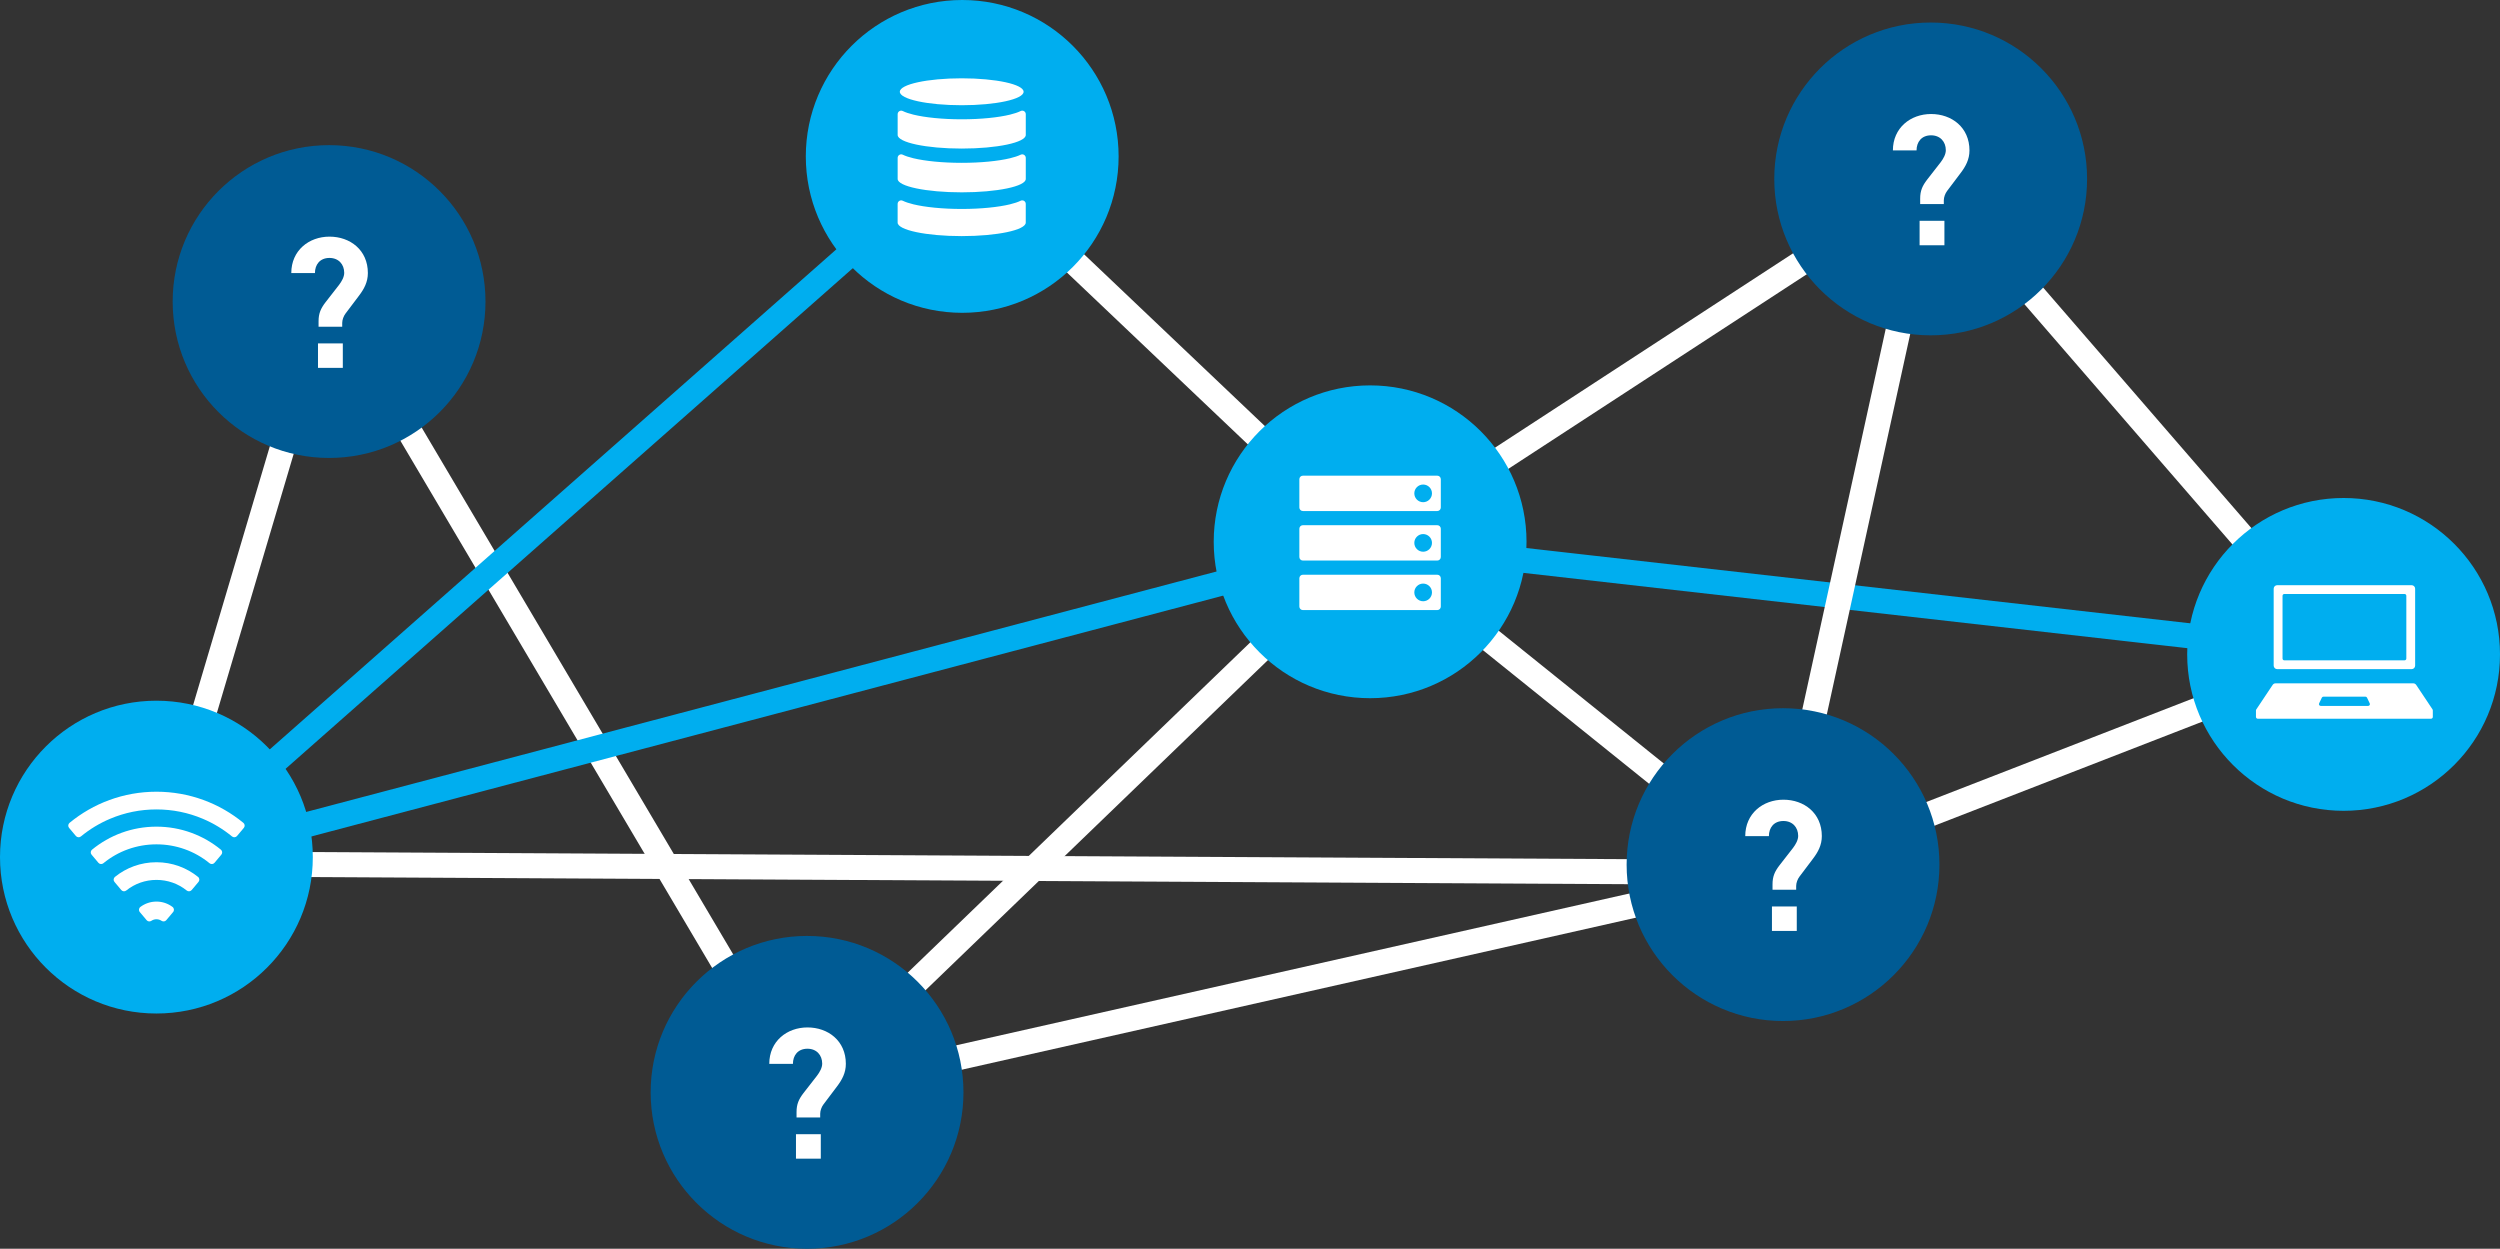<svg xmlns="http://www.w3.org/2000/svg" id="Ebene_2" viewBox="0 0 999 499"><rect x="0" y="0" width="999" height="499" fill="#333333" stroke="none"/><g id="Questionmark_Energy"><g><line x1="131.1" y1="117.43" x2="63.59" y2="345.14" fill="none" stroke="#fff" stroke-linecap="round" stroke-linejoin="round" stroke-width="10"></line><line x1="131.1" y1="117.43" x2="319.97" y2="436.84" fill="none" stroke="#fff" stroke-linecap="round" stroke-linejoin="round" stroke-width="10"></line><line x1="319.97" y1="436.84" x2="711.03" y2="348.65" fill="none" stroke="#fff" stroke-linecap="round" stroke-linejoin="round" stroke-width="10"></line><line x1="711.03" y1="348.65" x2="63.59" y2="345.14" fill="none" stroke="#fff" stroke-linecap="round" stroke-linejoin="round" stroke-width="10"></line><line x1="384.32" y1="62.07" x2="63.59" y2="345.14" fill="none" stroke="#00aeef" stroke-linecap="round" stroke-linejoin="round" stroke-width="10"></line><line x1="384.32" y1="62.07" x2="547.68" y2="217.28" fill="none" stroke="#fff" stroke-linecap="round" stroke-linejoin="round" stroke-width="10"></line><line x1="547.68" y1="217.28" x2="711.03" y2="348.65" fill="none" stroke="#fff" stroke-linecap="round" stroke-linejoin="round" stroke-width="10"></line><line x1="936.41" y1="261.12" x2="711.03" y2="348.65" fill="none" stroke="#fff" stroke-linecap="round" stroke-linejoin="round" stroke-width="10"></line><line x1="771.88" y1="71.09" x2="936.41" y2="261.12" fill="none" stroke="#fff" stroke-linecap="round" stroke-linejoin="round" stroke-width="10"></line><line x1="771.88" y1="71.09" x2="547.68" y2="217.28" fill="none" stroke="#fff" stroke-linecap="round" stroke-linejoin="round" stroke-width="10"></line><line x1="547.68" y1="217.28" x2="319.97" y2="436.84" fill="none" stroke="#fff" stroke-linecap="round" stroke-linejoin="round" stroke-width="10"></line><line x1="547.68" y1="217.28" x2="63.59" y2="345.14" fill="none" stroke="#00aeef" stroke-linecap="round" stroke-linejoin="round" stroke-width="10"></line><line x1="548" y1="217" x2="936" y2="261" fill="none" stroke="#00aeef" stroke-linecap="round" stroke-linejoin="round" stroke-width="10"></line><line x1="771.88" y1="71.09" x2="711.03" y2="348.65" fill="none" stroke="#fff" stroke-linecap="round" stroke-linejoin="round" stroke-width="10"></line><circle cx="62.5" cy="342.5" r="62.5" fill="#00aeef"></circle><g><path d="M62.52,316.37c-13.19,0-25.29,4.67-34.74,12.45-.6,.5-.68,1.4-.18,2l2.73,3.25c.5,.6,1.39,.67,1.99,.18,3.53-2.91,7.44-5.27,11.67-7.06,5.87-2.48,12.1-3.74,18.53-3.74s12.67,1.26,18.53,3.74c4.23,1.79,8.14,4.16,11.67,7.06,.6,.49,1.49,.42,1.99-.18l2.73-3.25c.5-.6,.43-1.5-.18-2-9.45-7.78-21.55-12.45-34.74-12.45Z" fill="#fff"></path><path d="M62.52,344.55c-6.28,0-12.06,2.19-16.59,5.86-.61,.5-.7,1.4-.19,2l2.73,3.25c.49,.58,1.36,.68,1.96,.2,3.42-2.75,7.64-4.25,12.1-4.25s8.67,1.49,12.1,4.25c.59,.48,1.47,.38,1.96-.2l2.73-3.25c.51-.6,.43-1.51-.19-2-4.53-3.66-10.31-5.86-16.59-5.86Z" fill="#fff"></path><path d="M62.52,330.33c-9.77,0-18.74,3.45-25.75,9.2-.61,.5-.68,1.4-.18,1.99l2.73,3.25c.5,.59,1.38,.68,1.97,.19,5.98-4.9,13.4-7.56,21.23-7.56s15.25,2.66,21.23,7.56c.6,.49,1.48,.4,1.97-.19l2.73-3.25c.5-.6,.43-1.5-.18-1.99-7.01-5.75-15.98-9.2-25.75-9.2Z" fill="#fff"></path><path d="M62.52,360.27c-2.41,0-4.63,.8-6.42,2.14-.65,.49-.76,1.42-.24,2.04l2.74,3.26c.47,.56,1.29,.66,1.9,.24,.58-.39,1.27-.62,2.02-.62s1.44,.23,2.02,.62c.61,.41,1.43,.32,1.9-.24l2.74-3.26c.52-.62,.41-1.55-.24-2.04-1.79-1.35-4.01-2.14-6.42-2.14Z" fill="#fff"></path></g><circle cx="131.5" cy="120.5" r="62.5" fill="#005b94"></circle><g id="question-blue"><path id="question" d="M136.99,137.23h-9.92v9.77h9.92v-9.77Zm10.01-28.12c0-9.24-7.12-14.55-15.34-14.55s-15.26,5.53-15.26,14.55h9.45c0-3.34,1.96-6.04,5.81-6.04,3.63,0,5.89,2.55,5.89,5.96,0,1.6-.94,3.34-2.11,4.87l-5.38,6.91c-1.89,2.47-2.76,4.44-2.76,7.56v2.18h9.45v-1.53c0-1.24,.58-2.76,1.31-3.71l5.38-7.13c2.04-2.69,3.56-5.45,3.56-9.09" fill="#fff"></path></g><circle cx="384.5" cy="62.5" r="62.5" fill="#00aeef"></circle><g><ellipse cx="384.3" cy="36.67" rx="24.73" ry="5.38" fill="#fff"></ellipse><path d="M403.6,45.81c-4.69,1.14-11.6,1.86-19.3,1.86s-14.61-.72-19.3-1.86c-1.75-.43-3.19-.91-4.25-1.44-.94-.47-2.05,.21-2.05,1.26v8.3c0,3,11.46,5.44,25.6,5.44s25.6-2.43,25.6-5.44v-8.3c0-1.05-1.11-1.73-2.05-1.26-1.06,.53-2.5,1.01-4.25,1.44Z" fill="#fff"></path><path d="M403.6,63.24c-4.69,1.12-11.6,1.83-19.3,1.83s-14.61-.71-19.3-1.83c-1.75-.42-3.2-.9-4.26-1.42-.94-.46-2.04,.22-2.04,1.27v8.42c0,2.95,11.46,5.35,25.6,5.35s25.6-2.39,25.6-5.35v-8.42c0-1.05-1.1-1.73-2.04-1.27-1.06,.52-2.51,1-4.26,1.42Z" fill="#fff"></path><path d="M403.6,81.65c-4.69,1.13-11.6,1.85-19.3,1.85s-14.61-.72-19.3-1.85c-1.75-.42-3.19-.91-4.26-1.43-.94-.47-2.05,.21-2.05,1.26v7.47c0,2.98,11.46,5.4,25.6,5.4s25.6-2.42,25.6-5.4v-7.47c0-1.05-1.1-1.73-2.05-1.26-1.06,.52-2.5,1.01-4.26,1.43Z" fill="#fff"></path></g><circle cx="771.5" cy="71.5" r="62.5" fill="#005b94"></circle><g id="question-blue-2"><path id="question-2" d="M776.99,88.23h-9.92v9.77h9.92v-9.77Zm10.01-28.12c0-9.24-7.12-14.55-15.34-14.55s-15.26,5.53-15.26,14.55h9.45c0-3.34,1.96-6.04,5.81-6.04,3.63,0,5.89,2.55,5.89,5.96,0,1.6-.94,3.34-2.11,4.87l-5.38,6.91c-1.89,2.47-2.76,4.44-2.76,7.56v2.18h9.45v-1.53c0-1.24,.58-2.76,1.31-3.71l5.38-7.13c2.04-2.69,3.56-5.45,3.56-9.09" fill="#fff"></path></g><circle cx="547.5" cy="216.5" r="62.5" fill="#00aeef"></circle><g><path d="M574.34,190.08h-53.71c-.78,0-1.41,.63-1.41,1.41v11.31c0,.78,.63,1.41,1.41,1.41h53.71c.78,0,1.41-.63,1.41-1.41v-11.31c0-.78-.63-1.41-1.41-1.41Zm-5.65,10.6c-1.95,0-3.53-1.58-3.53-3.53s1.58-3.53,3.53-3.53,3.53,1.58,3.53,3.53-1.58,3.53-3.53,3.53Z" fill="#fff"></path><path d="M574.34,209.87h-53.71c-.78,0-1.41,.63-1.41,1.41v11.31c0,.78,.63,1.41,1.41,1.41h53.71c.78,0,1.41-.63,1.41-1.41v-11.31c0-.78-.63-1.41-1.41-1.41Zm-5.65,10.6c-1.95,0-3.53-1.58-3.53-3.53s1.58-3.53,3.53-3.53,3.53,1.58,3.53,3.53-1.58,3.53-3.53,3.53Z" fill="#fff"></path><path d="M574.34,229.66h-53.71c-.78,0-1.41,.63-1.41,1.41v11.31c0,.78,.63,1.41,1.41,1.41h53.71c.78,0,1.41-.63,1.41-1.41v-11.31c0-.78-.63-1.41-1.41-1.41Zm-5.65,10.6c-1.95,0-3.53-1.58-3.53-3.53s1.58-3.53,3.53-3.53,3.53,1.58,3.53,3.53-1.58,3.53-3.53,3.53Z" fill="#fff"></path></g><circle cx="712.5" cy="345.5" r="62.5" fill="#005b94"></circle><g id="question-blue-3"><path id="question-3" d="M717.99,362.23h-9.92v9.77h9.92v-9.77Zm10.01-28.12c0-9.24-7.12-14.55-15.34-14.55s-15.26,5.53-15.26,14.55h9.45c0-3.34,1.96-6.04,5.81-6.04,3.63,0,5.89,2.55,5.89,5.96,0,1.6-.94,3.34-2.11,4.87l-5.38,6.91c-1.89,2.47-2.76,4.44-2.76,7.56v2.18h9.45v-1.53c0-1.24,.58-2.76,1.31-3.71l5.38-7.13c2.04-2.69,3.56-5.45,3.56-9.09" fill="#fff"></path></g><circle cx="936.5" cy="261.5" r="62.5" fill="#00aeef"></circle><g><path d="M963.68,233.84h-53.71c-.77,0-1.41,.63-1.41,1.41v30.73c0,.79,.64,1.41,1.41,1.41h53.71c.79,0,1.41-.63,1.41-1.41v-30.73c0-.79-.63-1.41-1.41-1.41Zm-2.11,29.32c0,.39-.32,.71-.71,.71h-48.06c-.38,0-.7-.32-.7-.71v-25.09c0-.39,.32-.71,.7-.71h48.06c.39,0,.71,.32,.71,.71v25.09Z" fill="#fff"></path><path d="M972.05,283.49l-6.53-9.79c-.27-.39-.7-.64-1.18-.64h-55.03c-.47,0-.91,.24-1.17,.64l-6.53,9.79c-.09,.12-.13,.25-.13,.39v2.61c0,.39,.32,.71,.71,.71h69.25c.39,0,.71-.32,.71-.71v-2.61c0-.14-.04-.28-.12-.39Zm-25.73-1.41h-18.96c-.52,0-.86-.54-.64-1.01l1.09-2.29c.12-.25,.36-.4,.64-.4h16.77c.27,0,.52,.15,.64,.4l1.09,2.29c.22,.47-.12,1.01-.64,1.01Z" fill="#fff"></path></g><circle cx="322.5" cy="436.5" r="62.5" fill="#005b94"></circle><g id="question-blue-4"><path id="question-4" d="M327.99,453.23h-9.92v9.77h9.92v-9.77Zm10.01-28.12c0-9.24-7.12-14.55-15.34-14.55s-15.26,5.53-15.26,14.55h9.45c0-3.34,1.96-6.04,5.81-6.04,3.63,0,5.89,2.55,5.89,5.96,0,1.6-.94,3.34-2.11,4.87l-5.38,6.91c-1.89,2.47-2.76,4.44-2.76,7.56v2.18h9.45v-1.53c0-1.24,.58-2.76,1.31-3.71l5.38-7.13c2.04-2.69,3.56-5.45,3.56-9.09" fill="#fff"></path></g></g></g></svg>